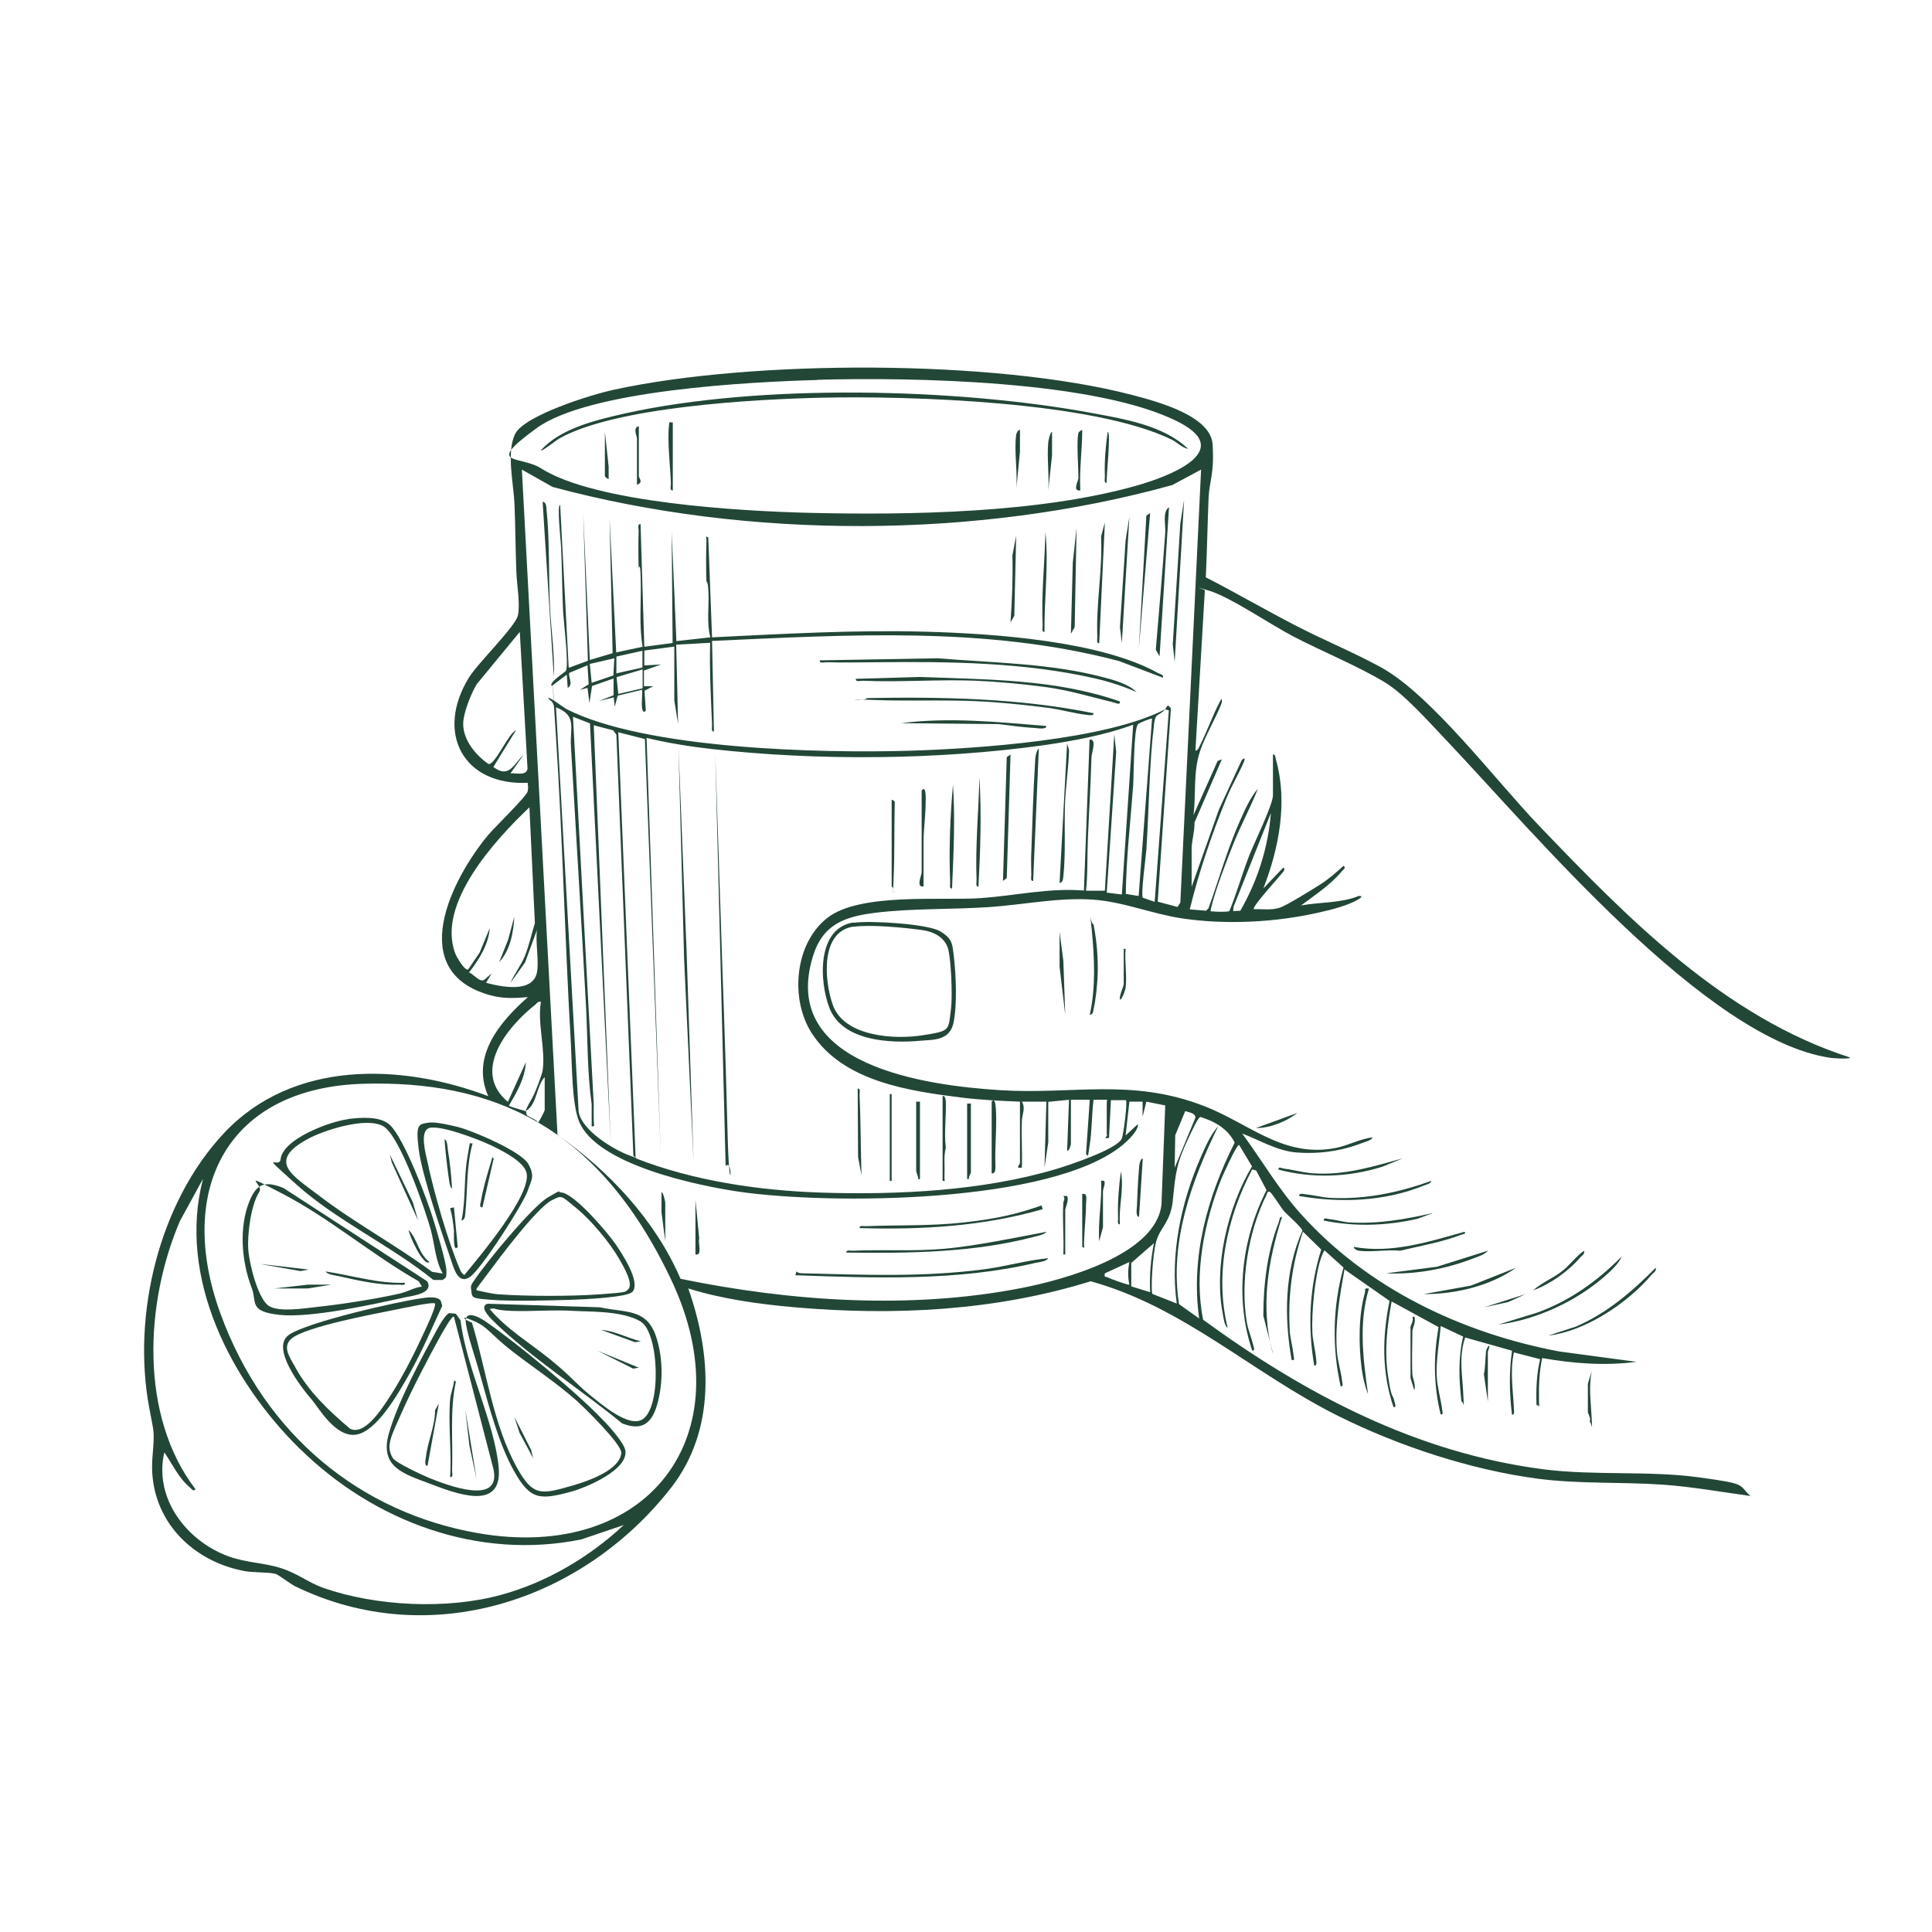 <?xml version="1.0" encoding="UTF-8"?>
<svg xmlns="http://www.w3.org/2000/svg" id="Ebene_1" version="1.1" viewBox="0 0 1024 1024">
  <defs>
    <style>
      .st0 {
        fill: #224737;
      }
    </style>
  </defs>
  <path class="st0" d="M674.6,399.9c1.5-.2,1.4,1.8,1.7,2.8,6.3,22.4,1.6,46.9-6.7,68.2l10.5-11c.7-.2.7,1,.5,1.5-.7,1.5-17.5,19.4-16,20.5,4.6-.2,9.2.7,13.7-.8,3.7-1.2,17.5-9.8,21.6-12.4,4.2-2.7,8.5-6.4,12.2-9.8,1.6,1-.3,2.2-1,3-6,7.2-14.1,12.4-21.5,18,9.9-1.8,21.3-1.2,30.5-5,2.9-.2.8,1.2-.2,1.8-5,3.1-14.3,5.5-20.2,6.8-23.2,5.4-50,6.8-73.6,3.2-15.7-2.4-31.3-8.9-47.1-9.9-18.4-1.2-36.8,2.8-55.1,4-19.5,1.3-40.9.6-60,3-16.2,2-27.8,6.1-33,23-18,58.1,59.9,68.5,99,71,38.8,2.5,69.7-6.6,108.5,8.5,23.9,9.3,41.7,27.4,69.3,22.2,6.8-1.3,12.9-4.8,19.8-5.7-.5,1.6-3.9,2.4-5.5,3-11.1,4.3-23.1,6-35.1,5-10.2-.9-19.2-6.5-28.5-10,10.4,14.1,19.2,29.4,31,42.5,35.4,39.5,85.2,63.2,137,73l41,5.5c-16.7,2.2-33.5.9-50-2-1.6,7.4-1.8,14.7-1.7,22.2s.9,2.2-1.3,2.8c-.3-8.2,0-16.4,1.9-24.4l-13.9-3.6c-2.1,9.9-.5,19.7,0,29.5,0,1.1.6,3.8-1,3.5-1.4-11.2-1.6-22.7,0-33.9l-24.8-7c-3.6,10.2-1.4,20.2-1,30.4s.6,3.8-1,3.5c-1.3-11.5-1.8-23.1.9-34.4l-11.9-5.6c-.7,8.9-2.5,17.6-2.1,26.5.3,5.9,2,11.6,2.8,17.2,0,1.1,1.1,3.4-.7,3.2-3.8-15.4-3.9-30.8-1.1-46.3l-24.9-13.6c-2.4,13.2-3.9,26-1.9,39.4s2.4,9.1,3.4,13.6c.2,1,1.3,3.3-.5,3-6.3-18.4-6-37.4-2.1-56.3l-23.9-16.7c-2.5,14.3-5.1,28.8-4,43.5.4,5,2.1,10.4,2.7,15.3,0,1.1,1.1,3.4-.7,3.2-4.7-20.6-4.2-42.6,1.5-63l-10-9c-.4-.2-2,4-2.2,4.8-3.1,9.8-4.8,28.5-4.3,38.7.2,4.3,1.6,9.7,2,14,0,1.1.7,3.7-1,3.5-3.6-20.4-2.6-41.8,3.7-61.5l-9.7-9.5c-5.9,17.3-8,34.2-7,52.5.2,3.7,1.5,8.4,1.9,12.1s.9,3.6-.9,3.4c-4-22.7-3.8-47.1,5.7-68.5-.2-1.7-8-8.4-9.7-10.3s-6.2-9.5-7.5-10.2-1.4.6-1.7,1.3c-9.8,19.4-14.2,46.5-10.5,68,.7,3.9,2.4,7.9,3.3,11.7.2,1,1.3,3.3-.5,3-9.4-27.7-5.6-59.2,7.6-85l-5.5-10.4-2.1-.6c-13.4,25.4-20,55.6-13,84-1.6-.8-2.2-5.2-2.5-6.9-5-25.3,2.3-56.7,15.4-78.7l-6.8-11.3c-1.2-.8-8.8,16.4-9.5,18-9,22.8-14.6,50.3-9.6,74.6,54,39.4,113.3,70.7,180.7,79.3,27,3.4,55.1.6,81.8,4.2s20.7,3.8,27.6,9.9c-15.5-2.1-30.9-4.9-46.5-6-21.9-1.5-44-.3-65.9-3.1-35.8-4.7-74.3-17.4-106.5-33.5-45.2-22.6-81.4-57.5-130.8-71.2-50.5,15.7-104.2,18.4-156.8,13.8-18.5-1.6-38.8-4.4-56.5-10,12.3,35,14.8,74.8-9,105.5-46.9,60.2-128.1,87-199.3,52.4-2.8-1.4-9.1-6.3-10.4-6.6-3.7-1-11.7-.6-16.5-1.5-29.5-5.5-51.3-29.3-48.8-60.2,1.2-15,.9-12.1-1.7-26.3-9.2-49.2,5.1-108.9,39.7-145.7,36.3-38.6,93.5-37.1,140-19.5-9.4-21,6.1-39.4,21-52.5-7,.6-13.1.9-20-1-45.1-12.5-20.7-61.3-1-85,3.3-3.9,20.4-20.5,20.9-23.1s0-3,0-4.5c-34.2,1.6-49.1-26.5-31.2-55.7,4.8-7.8,24.7-27.1,26-33s-.5-15.6-.8-22.8c-.5-12-.5-24-1-36-.4-10.8-4.5-27.9.4-37.5s39.5-20.6,52.6-23.4c73.2-15.9,201.7-16.1,274.2,2.8,12.5,3.3,41.8,10.8,42.8,26.2s-1.7,19.8-2.1,27.9c-.6,14.2-.8,28.4-1.5,42.6,16,8.2,31.6,17.3,47.5,25.5,14.6,7.6,30.7,14.2,45,22,26.8,14.5,61.4,60.5,84,84,47.2,49.3,98.5,101.7,165,123,0,1-8.9.4-10.3.2-66-9.5-157.8-120-203.2-167.8-9.1-9.5-22.7-25.1-33.5-31.5-14.6-8.7-32.6-16-48-24-11.8-6.1-33.4-20.9-44.7-24.3s-1.5-.3-2.3-.2l-5,85c1.5-.2,1.9-1.9,2.5-3,3.6-7.1,6.5-15.4,10.3-22.7,1.1-2.2,1.3-2.4,1.2.2-3.2,8.4-8.6,17.1-11.5,25.6-3.8,11.3-2.1,22.3-3.5,34l12.8-28.7,2.2-.8-14.5,33.5c.2,4-1.5,10.3-1.5,13.5v20.5l14.5-41,12-26c2-2.1,1.8-.6,1.1,1.1-2.8,6.3-6.4,12.4-9.1,18.9-7.8,19.1-14.6,39-19.5,59l8.6.7,1.3-1.2c5.6-15.4,10-31.4,16.7-46.4,2.5-5.6,5.5-12.5,9.5-17-3.8,9.7-8.9,19-12.8,28.7-3.9,9.8-9.8,25-12.1,34.9-.4,1.9,0,1.2,1.4,1.4s7.6.3,8.4-.2c3.9-9.5,6.7-19.5,10.4-29.1,2.5-6.6,12.7-27.2,12.7-32.3v-21.5h-.1ZM433.1,201.4c-35.3,1-121,5.3-148.8,25.6s-8.8,14.1,2.4,21.2c28.9,18.4,106.3,22.7,141.4,23.6,53.6,1.3,123.1.2,174.6-14.5,15.1-4.3,52.5-17.7,22.4-33.4-43.1-22.4-142.5-24-191.9-22.6h0ZM617.6,375.9c.3-.2.7-1.6,1.5-2l1.5,1.5-7,102.5,10.5,2.8,1.5-2.3,11-229.5-15.3,8.2c-103.5,28.7-224.7,28.9-328.4,1l-16.3-9.2,18.9,352.6c27.5,19.3,51.9,45.4,65.2,76.3,58.4,12,122.2,16.4,181.1,4.8,21.8-4.3,70.9-17.4,73.8-44.2l2-52.5-10-2-2,8v-8h-7l-2,17.9,6.5-6c.4,3.4-5.1,8.5-8,11-37.9,31.4-155.5,31.7-202.9,24.9-22.2-3.2-76.4-14.4-85.4-37.6-3.7-9.4-3.6-29.8-4.2-40.7-3.2-54.6-4.4-109.4-8-164s-.4-11.8-1-15-2.2-2.7-3-4.5c.6-.6,8,5,9.6,5.9,41.7,21.3,134.6,23.5,182,22.1,35.8-1.1,104.2-5.7,135.4-22-3.4,3.9-5.2,1.6-5.9,7.6-2.6,21.4-2.7,45.2-4.1,66.9-.3,3.9-3,23.5-1.9,25.4l6.3,2.2,7.5-101.5-2-.5h0ZM270.6,409.9c3.1-.3,8.4,1.5,9-2.5l-4.1-72.5-22.8,27.7c-3,4.9-7.1,15.2-7.2,20.9-.1,8.8,6.8,16.9,13.5,21.5,3.7,0,10.3-16.1,14.5-18l-12,19.5c8.2,6.3,10.7-1.3,16-6.5l-7,10h.1ZM313.6,596.9v-11.5c-2.4-17.2-2.1-34.7-3-52-2.5-46-5.3-91.9-8-138-.6-9.8,3.4-16.1-7.9-20.5l12,214.4c1.7,9.8,18.2,19.9,26.9,23.1s2,1,2.1,0l-9-223-1.7-2.3-10.3-2.7,9,221.5-11-222.5-9-3.5,11,205.5c-.1,2.7,0,5.4,0,8.1s.8,3.7-1,3.5h-.1ZM610.6,380.9c-.3-.4-7,2.3-7.5,3-2.3,3.1-2.1,26.7-2.5,32.5-1.4,19.1-3.7,38.2-3.9,57.4l6.8,1.1,7.1-93.9h0ZM586.6,601.4v-16c0-5.3,1.4-1.4,1-2.5h-8c-1,8-.8,16.4-2.1,24.4s-.3,4.7-1.9,4.6l2-29h-10v23.5c0,.2-.9,3.9-2,3.5l1-27-11,1.1v21.5c0,0-2,13.4-2,13.4l1-35h-13c2.2,3.6,0,6.8,0,10.5-.3,8.1.3,16.4,0,24.5-3.9.5-1-1.6-1-2.5v-32.5c-10.1-.4-20.4-.9-30.4-2.1-28.1-3.5-63.2-8.4-79.9-34.1-11.7-18.1-9.2-47.6,8.2-61.2s61-9,81.5-10.5c18.2-1.3,36.1-5.5,54.5-4l3-80c4.1-.6,1,7.1,1,9.5-.4,14.4-1.3,28.7-1.9,43.1-.4,9.2,0,18.4-1,27.5h10l5-83,1,9.5-5,74.5,8,1,6-90c-15,5.5-31.7,8.6-47.6,10.9-55.9,7.8-119.6,8.3-175.7,2-11.6-1.3-23.3-3.2-34.6-5.9l7.5,221-8.4-220.4-14.1-3.6,9.2,225.8c30.6,12,65.4,17.1,98.3,18.2,40.6,1.3,85.6-.9,124.6-12.5,6.6-2,32.4-10.5,34.8-16.2.9-2.2,3-18.8,2.2-20.3h-8l-1,20c-3.6.6-1-.5-1-1.5l-.2-.2ZM284.6,515.4c1.2-6.1-.9-15.9,0-22.5l-6.3,17.2-7.7,10.8c2.1-4.9,5.4-9,7.5-14s3.6-11.8,5.4-17.6l-2.9-61.4c-17.7,16.8-49.6,51.2-39.2,77.7.7,1.7,4.7,8.8,6.7,8.3l6.1-9,5.4-13c-.7,8.8-5.7,16.7-11,23.5,2.4.9,5.5,5.3,8,4l4-3.5-3,5c7.9,2.1,24.7,5.7,27-5.5ZM657.4,482.7c9.1-15.8,14.8-33.6,16.2-51.8l-19.8,49.7-.2,2.3,3.8-.2ZM278.6,588.9c1-3.2,3.1-5.8,4.5-9s4.1-10.1,4.5-12.5c1.7-10.9-2.9-25.3-.9-36.4-1.7-.4-2,.7-3,1.5-14.8,11.7-34,35.3-14.5,51.5l9.5-21c-.4,8.4-4.8,16-9,23,.5.7,8.6,2.7,9,3s0,1.8,1,2.4c1.8,1.2,4,1.7,5.5,3.5.4,0,3.5-6.1,3.5-6.5v-17.5c-4.6,4.8-3.8,14.1-10,18h-.1ZM193.1,574.4c-72.9,1.9-100.1,56.3-76.3,121.7,23.8,65.4,75.2,105.8,136.5,116.5,89.6,15.6,141.8-51.3,102.4-134.4s-96.3-105.5-162.7-103.8h0ZM622.6,618.9l11-26.5c0-2.6-3.6-2.8-5.4-3.5l-5.3,12.8-.3,17.3h0ZM635.6,698.9c-4.6-32.6,4.3-64.5,18.8-93.3-3.6-7.3-10.6-11.3-18.2-13.6-1.3.3-4.9,8.4-5.8,10.2-6.8,14.1-7.3,19-8.8,34.2-1.1,11.2-6.6,14.1-8.7,21.3s-3,26.7-2.1,28.1l12.9,5.1c-3.6-26.2,2.3-53.7,12.8-77.7,2.4-5.4,5.2-12,9.2-16.3-14.2,29-25.9,61.4-20.8,94.3l10.8,7.7h-.1ZM159.2,768.2c-36.7-36-65.3-91-51.6-143.4l-12.2,22.3c-18.6,43.3-21.6,103.2,8.2,142.2-1,1.6-2.2-.3-3-1-6-5-9.2-12.3-13.5-18.5-5.6,24.1,11.4,46.4,33.2,54.8,9.6,3.7,19.4,3.6,28.5,6.5s14.8,7.8,22.5,10.5c28.1,9.8,65.6,11.6,94.3,3.7,24.2-6.6,46.8-20,65-37l-22.4,7.6c-54.7,11.2-110-9.5-149-47.8h0ZM609.6,684.9c-.4-8.8.3-17.4,2-26l-12,10.5v12.4c0,0,10,3.1,10,3.1ZM598.6,680.9c-.9-4-.8-8,0-12l-13,6c-.5,2.6.4,1.5,1.4,2.1s11.1,4.3,11.6,3.9Z"></path>
  <path class="st0" d="M452.4,489.1c8.3-1.3,39.2.5,45.9,4.5s6.4,6.9,7.2,12.8c1.2,10.1,1.9,25.8-.1,35.6s-11,9-17.4,9.6c-16.2,1.5-41.6.3-48.4-17.4-5.4-14-6.8-42.3,12.8-45.3v.2ZM452.4,491.1c-17.8,2.6-15.5,28.8-11,41.5,6,16.9,32.7,18.5,47.7,16.1s13.4-2.3,15-14.4c.8-6.4,0-27.5-1.9-32.4s-6.9-8-13.1-8.9c-9.1-1.3-27.9-3.1-36.6-1.8h-.1Z"></path>
  <path class="st0" d="M794.6,701.9l20.2-6.2c17.4-6.3,31.8-16.7,44.7-29.7-1.4,3.7-6,7.9-9,10.5-15.1,13.2-36.2,23-56,25.5h0Z"></path>
  <path class="st0" d="M674.6,716.9l-5-19.5c0-16.7,2.1-34.1,8.2-49.7.4-1.1.3-3,1.7-2.7-7.5,23.3-11.5,47.9-5,72h0Z"></path>
  <path class="st0" d="M758.6,625.9c0,1.4-2.8,2-4,2.5-20.7,8.4-44.1,9.3-66,5.5-.2-1.8,2.2-1,3.4-.9,4.1.4,9.2,1.7,13.1,1.9,18.7.9,36.1-2.8,53.5-9Z"></path>
  <path class="st0" d="M743.6,613.9l-11,4.5c-17.8,5.6-37,6.3-55,1.5-.2-1.9,1.9-.6,3-.5,5,.6,10.6,2.2,15.5,2.5,16.7,1.1,31.7-3.6,47.5-8Z"></path>
  <path class="st0" d="M725.6,682.9c-5.6,18.2-3.1,37.6-.5,56-1.7-4.2-2.8-9.2-3.4-13.6-1.6-12.3-1.7-28.1,1.7-40,.5-1.7-.7-2.8,2.1-2.3h.1Z"></path>
  <path class="st0" d="M720.1,662.9c-.4,0-2.9-1-2.5-2,19.9,3.6,39.6-2.7,58.5-8,1.6,1-.8,1.2-1.5,1.5-10.5,4-21.6,5.9-32.5,8.5-6.9-.7-15.4.9-22,0Z"></path>
  <path class="st0" d="M577.6,537.9c3.2-14.6,2.5-29.8,1.1-44.6s-.9-3.6.9-3.4c1.8,9.4,2.6,19,2.1,28.5-.2,4.2-1,12-2,16-.4,1.4,0,3.1-2,3.5h0Z"></path>
  <path class="st0" d="M759.6,642.9l-8.4,3.1c-16.1,3.7-33.4,4.3-49.6.9-.2-1.9,2.1-.8,3.2-.7,3.3.3,7.1,1.5,10.3,1.7,15.6.9,29.4-1.6,44.5-5Z"></path>
  <path class="st0" d="M788.6,662.9c-1.4,1.9-5.3,3.2-7.5,4-14.7,5.7-30.7,8.7-46.5,8l27-3.5,27-8.5Z"></path>
  <path class="st0" d="M803.6,671.9c-13.7,9.7-32.3,14.1-49,14l25-4.5,24-9.5Z"></path>
  <polygon class="st0" points="564.6 537.9 561.6 512.4 561.6 493.9 563.6 509.3 564.6 537.9"></polygon>
  <path class="st0" d="M820.6,707.9l14.7-4.8c16.5-7.1,29.8-18.6,42.3-31.2.4,1.9-1,2.4-2,3.5-12.7,15.1-35.2,30.2-55,32.5Z"></path>
  <path class="st0" d="M812.6,683.9c4.7-4.2,11-6.6,15.9-10.6,3.9-3.2,6.9-7.5,11.1-10.4.4,1.9-1,2.4-2,3.5-6.3,7.4-15.9,14.2-25,17.5Z"></path>
  <path class="st0" d="M748.6,728.4c0,2,2,5.6,1,8.5l-2-6.5v-27c0-.9,1.9-3.6,1-5.5h1c1.1,2.4-1,6.2-1,7.5,0,7.5-.4,15.5,0,23Z"></path>
  <path class="st0" d="M788.6,742.9l-2.1-14.5c.8-3.9.7-8,1.1-11.9.2-2.3,3.2-6,1,0v26.5h0Z"></path>
  <path class="st0" d="M841.6,733.4l2-6.5c-1.6,8.6-.4,16.1,0,24.5s.3,3.7-1,2c.8-1.7-1-4.2-1-5v-15Z"></path>
  <path class="st0" d="M596.6,523.4c0,.8-1.7,6.2-3,6.5-.5-2.4,2-6.8,2-8.5v-18.5h1c-.6,6.5.8,14.1,0,20.5Z"></path>
  <polygon class="st0" points="808.6 685.9 799.4 690.1 786.6 692.9 808.6 685.9"></polygon>
  <path class="st0" d="M687.6,589.9c-5.7,4.5-14.6,8.1-22,8l22-8Z"></path>
  <path class="st0" d="M301.6,353.9l10-3.7-2.5-78.4,3.5,78,12.1-3.6-1.6-71.4,3.5,71,14-3c-2-11.6-.7-23.7-1-35.5s-1-4.6-1.1-6.9c-.2-6.1-.2-12.9,0-19.1,0-1.2-.8-3.7,1-3.5l2,65,15-2-.5-59,2.5,58,18-2c-2-7.4-.7-15.8-1-23.5s-1-4.6-1.1-6.9c-.2-6.1-.2-12.9,0-19.1s-.8-3.7,1-3.5l2,53c37.5-1.8,75-4,112.6-3,37.6,1,93.5,5,123.9,22,1.2.7,2.9.6,2.5,2.4l-23.2-8.8c-70.2-18.6-143.9-13.9-215.8-10.7l1,48c-1.7.2-.9-2.3-1-3.5-.6-14.5-1.4-29-1-43.5l-18,1,1,42-2-12.5v-28.5l-15.9,2.1v7.9c-.1,0,8.9-.5,8.9-.5l-9.1,3.2v8.3h5l-4.7,2.4.7,10.5c-1.2,1.6-1.8,0-2-1.5-.4-3,.3-6.5,0-9.5l-12.9,3.1-1.6,5.9-.5-5-8,2,7.9-3.1v-8.9l-11.4,4-1.4,9-1-8-4,1,4.6-2.9-.6-10.1-9.6,4c-1,1.6,2.4,6.1-.9,8l-.5-7-8,6c-1.7-1.9,7-7.2,7.5-8,1.8-2.9-1.3-27-1.5-32.5-.5-11-.5-22-1-33,0-2-2.4-22.5-.5-22.5l4.5,86,.2.3ZM340.6,344.9l-13.9,3.1v8.9c-.1,0,13.8-3.1,13.8-3.1v-8.9h.1ZM325.6,348.9l-13,3,1,10,11.5-3.9.5-9h0ZM340.6,364.8v-10l-13.8,4.1.9,8.9,12.9-3Z"></path>
  <path class="st0" d="M602.6,366.9c-7.5-3.3-15-5.7-23-7.5-37.4-8.4-76.5-8.8-114.5-8.4-8.8,0-18.3.3-27.1,0-1.2,0-3.7.8-3.5-1l62.5-1.1c28.9,2.4,59.7,2.6,87.9,10.1,5.8,1.5,13.3,3.6,17.6,7.9h.1Z"></path>
  <path class="st0" d="M593.6,371.9c.2,1.9-2,.8-3,.5-12.8-3.1-24.2-6.7-37.6-8.4-11.3-1.5-24.5-2.7-35.8-3.2-19.9-.8-40.1.9-60.1,0-1.2,0-3.7.8-3.5-1l33.5-1c35.7,1.4,72.3,1,106.5,13h0Z"></path>
  <path class="st0" d="M555.6,666.9c-.9,1.7-5.1,2.1-7,2.5-41.4,9.7-84.9,8-127,6.5l.5-2c1.1,1,2.5,1,4,1,32.4.8,63.5,2.1,95.9-2.2,11.3-1.5,22.4-4.8,33.6-5.8Z"></path>
  <path class="st0" d="M579.6,377.9c.3,1.7-2.4,1.1-3.5,1-6.7-.7-14.3-3-21.2-3.8-10.1-1.3-20.7-2.4-30.9-3.1-20.2-1.4-40.7-.2-61-1s-3.7.8-3.5-1c40.2-.7,80.5,0,120,8h.1Z"></path>
  <path class="st0" d="M293.6,359.9l-6-94c1.8.4,1.9,2,2,3.5,1.8,16.3,1.1,35.4,1.9,52.1.6,12.8,2.7,25.6,2,38.5h.1Z"></path>
  <path class="st0" d="M554.6,652.9c-.9,1.5-5,2.2-6.8,2.7-31.9,8.4-66.4,8.7-99.2,8.3-.2-1.7,2.3-.9,3.5-1,16.2-.7,31.7.4,48-1s36.4-5.6,54.5-9Z"></path>
  <path class="st0" d="M552.6,640.9c-31.5,9.1-64.3,11-97,10-.2-1.7,2.3-.9,3.5-1,17.6-.7,34.3,0,52-2s28.1-4.5,41-9l.5,2Z"></path>
  <polygon class="st0" points="622.6 350.9 621.6 341.4 625.6 277.4 627.6 264.9 622.6 350.9"></polygon>
  <path class="st0" d="M614.6,347.9l-2-3.5c1.8-20.7,3.5-41.4,5-62.1.3-4.2-1.6-11,2-13.5l-5,79h0Z"></path>
  <path class="st0" d="M554.6,384.9c0,1.8-4.4,1.1-5.5,1-6.6-.4-13.4-1.3-19.9-2.1l-51.6-.5c25.5-3.3,51.5-.6,77,1.5h0Z"></path>
  <polygon class="st0" points="609.6 271.9 603.6 343.9 607.6 273.3 609.6 271.9"></polygon>
  <polygon class="st0" points="594.6 340.9 593.6 332.4 596.6 286.4 598.6 273.9 594.6 340.9"></polygon>
  <path class="st0" d="M582.6,340.9c-1.7.2-.9-2.3-1-3.5-.7-17.3,2.8-35.5,2-53l2-7.5-3,64Z"></path>
  <polygon class="st0" points="567.6 335.9 568.6 298.3 570.6 279.9 569.6 332.4 567.6 335.9"></polygon>
  <path class="st0" d="M535.6,329.9c.8-11.8,1.3-23.6,1-35.5l2-10.5-1,42.5-2,3.5Z"></path>
  <path class="st0" d="M553.6,334.9c-1.7.2-.9-2.3-1-3.5-.7-16.5,1.1-33,1.5-49.5,1.8,17.7-.7,35.3-.5,53Z"></path>
  <path class="st0" d="M603.6,644.9c-1.7,0-1.1-4.4-1-5.5.3-6.5.5-13.5,1.1-19.9,0-1.2.4-5.3,2-5.5l-2,31h0Z"></path>
  <path class="st0" d="M584.6,650.4l-2,7.5c-.7-10.8,1.5-21.3,1-32,3.6-1,1,3.8,1,5.5v19Z"></path>
  <path class="st0" d="M368.6,635.9l2,20.5c-.8,2.3,1.9,9.3-2,8.5v-29Z"></path>
  <path class="st0" d="M573.6,632.9c3.1-.9,2,3.4,2,5.5,0,6-.8,12.8-1,19s.8,3.7-1,3.5v-28Z"></path>
  <path class="st0" d="M563.6,637.4c0-.9,1.2-1.9,0-3.5h2c1.1,2.4-1,6.1-1,7.5v23.5h-1c.4-9.1-.6-18.4,0-27.5Z"></path>
  <path class="st0" d="M352.6,657.9l-2-15.5v-10.5c1,0,2,5.2,2,5.5v20.5Z"></path>
  <path class="st0" d="M593.6,648.9c-1.7.2-.9-2.3-1-3.5-.3-8.3.4-16.4,1.5-24.5,1.8,9.3-1.3,18.6-.5,28Z"></path>
  <path class="st0" d="M384.6,617.9l-5.5-219,2.5,75.5c1.3,41.7,3,83.3,4,125s3.5,14.3-.9,18.5h-.1Z"></path>
  <polygon class="st0" points="367.6 615.9 362.6 508.4 359.6 395.9 363.9 504.1 367.6 615.9"></polygon>
  <path class="st0" d="M561.6,467.9l4-74c.2,1.5,1.1,2.9,1,4.5-.3,8.9-1.7,18.1-2.1,27-.5,12.4.4,27-.9,39.1-.2,1.5-.2,3.1-2,3.5h0Z"></path>
  <polygon class="st0" points="535.6 399.9 533.6 465.4 531.6 466.9 533.6 401.3 535.6 399.9"></polygon>
  <path class="st0" d="M547.6,466.9c-1.7.2-.9-2.3-1-3.5,0-3.6-.2-7.5,0-11.1.6-15.8,1-32.3,2-48,0-1.7.4-6.5,2-7.5l-3,70h0Z"></path>
  <path class="st0" d="M504.6,470.9c-1.7.2-.9-2.3-1-3.5-.7-17.2,0-34.6,1.5-51.5,1.2,18.3.3,36.8-.5,55Z"></path>
  <path class="st0" d="M518.6,469.9c-1.7.2-.9-2.3-1-3.5-.7-18.2,1.1-36.4,1.5-54.5,1.2,19.3.5,38.7-.5,58Z"></path>
  <path class="st0" d="M487.6,583.9v41h-1c.2-1.4-1-3.4-1-4.5v-36.5h2Z"></path>
  <path class="st0" d="M514.6,584.9v36.5c0,.6-1.4,2.3-1,3.5h-1v-40h2Z"></path>
  <path class="st0" d="M488.6,418.9c2.4-3.2,2.1,5.5,2,6.5,0,6.6-1,13.4-1.1,19.9v24.5c-4.2.8-1-5.9-1-7.5v-43.5h.1Z"></path>
  <path class="st0" d="M525.6,583.9c1.2-1.6,1.8,0,2,1.5.8,6.2.2,16.5,0,23.1s0,7.1,0,9.8-.5,3.8-2,3.6v-38h0Z"></path>
  <path class="st0" d="M456.6,622.9l-1.8-9.6-.2-36.3c1.7-.2.9,2.3,1,3.5.6,14.1.6,28.4,1,42.5h0Z"></path>
  <path class="st0" d="M499.6,580.9c1.3-.3,1.6,1.8,1.7,2.6.3,8.1-1,16.7,0,24.8-1.2,4.6-.5,9.3-.7,14s.8,3.7-1,3.5v-45h0Z"></path>
  <path class="st0" d="M472.6,423.9c2.1.5,1.6,1.5,1.6,3-.3,12.9,0,26.4-.6,39.5s.8,3.7-1,3.5v-46Z"></path>
  <rect class="st0" x="471.6" y="579.9" width="1" height="46"></rect>
  <path class="st0" d="M629.6,237.9c-3.2-.7-5.6-3.4-8.6-4.9-41.2-20.2-138.9-23.3-185.9-22.2-35.1.8-108.6,4.8-138.5,21.5-1.6.9-9.4,7.1-10,6.5,10.3-11.8,29.8-16.3,44.8-19.7,71.6-15.9,176.3-13.5,248.4,0,16.8,3.1,37.2,6.6,49.8,18.7h0Z"></path>
  <path class="st0" d="M356.6,223.9v36c-1.8.2-1-2.3-1-3.5-.3-8.9-2-22.9-1-31,.2-1.8-.3-1.6,2-1.5Z"></path>
  <path class="st0" d="M571.6,229.4c0-.3,1.4-1.5,2-1.5,0,10.7-1.6,21.2-1,32-4.4.7-1-5.3-1-6.5,0-5.5-1.1-19.8,0-24Z"></path>
  <path class="st0" d="M538.6,230.4c0-.4,1-2.9,2-2.5v11.5l-2,20.5c.9-9.2-1.2-20.6,0-29.5Z"></path>
  <path class="st0" d="M555.6,234.4c0-.5,1-5.5,2-5.5v12.5l-2,18.5c.6-8.2-.8-17.4,0-25.5Z"></path>
  <path class="st0" d="M337.6,256.9v-24.5c0-1.3-2.4-5.8,1-6.5v26.5c0,1,2.6,3.3-1,4.5Z"></path>
  <path class="st0" d="M586.6,255.9c-1.7.2-.9-2.3-1-3.5-.3-7.9.4-15.7,1.5-23.5,1.9,0-.9,24.4-.5,27Z"></path>
  <path class="st0" d="M320.6,228.9l2,18.5v6.5c-.7,0-2-1.3-2-1.5v-23.5Z"></path>
  <path class="st0" d="M226.4,679.1c3.7,6.4-7.7,7.7-11.6,8.5-17.2,3.8-50.2,11.1-66.7,9.3s-11.8-6.8-14.7-14.3c-5.4-13.9-6.9-32.4-1-46.4,3.9-9.2,8.5-10.3,17.9-6.5l76.1,49.4ZM223.6,681.9l-1.7-2.8c-24.2-13.7-47.2-33.4-71.8-46.2s-10.1-5.1-12.6-1.3c-4.5,6.8-6.5,22.7-5.9,30.8s5.4,26.6,11.1,29.9,18.7,1.1,25.3.4c13.1-1.4,31.1-4.2,43.9-7.1,4-.9,7.6-3.2,11.8-3.7h-.1Z"></path>
  <path class="st0" d="M184.4,593.1c6.9-.8,17.1-1.7,22.3,3.2,7.6,7.2,19.9,39.8,23.2,50.8,1.6,5.4,6.6,21.8,6.7,26.4s-.5,3.5-1.9,4.9h-5c-22.2-18-51.5-31.6-72.5-50.5s-9-8.1-8.5-13.4c1.1-10.9,26.4-20.2,35.8-21.3h-.1ZM234.6,674.9c-3.9-6.9-4.2-15.4-6.3-23.2s-16-49.6-25.2-54.8c-8.9-5.1-31.5,2.1-40.2,6.9-21.5,11.8-7.8,19.2,5.8,29.6,19,14.6,41,26.4,60.3,40.7l5.6.9h0Z"></path>
  <path class="st0" d="M258.3,691l59.8,1.9c13.1,3,24.5.3,29.6,15.4,3.4,10.2,3.8,22.1,1.5,32.6-2.4,11.1-6.9,18.6-19.5,13.5-21-17.3-48.7-35.1-68-54-1.8-1.8-8.1-7.8-3.3-9.4h-.1ZM259.6,693.9c9.2,10.8,21.6,18.1,32.5,27s13.1,12.4,20,18,21.1,17.9,28.4,13.4c10.2-6.2,8.9-46-1-51.9s-28.4-5.1-35.4-5.6c-11-.7-22.1.4-32.9,0s-7.6-1.9-11.6-1h0Z"></path>
  <path class="st0" d="M320.2,753.2c3,3.2,10.4,11.4,11.2,15.4,2,10.3-20.6,19.8-28.6,22-17,4.6-21.8,4.3-30.4-11-7.8-13.9-13-33.3-17.3-48.7s-6.6-20.7-8.1-29,6.8-4,10.5-1.4c16.3,11.2,49.4,38.5,62.7,52.8h0ZM250.2,701.2c7.5,24.9,11.1,53.8,23.8,76.7,8.4,15.1,12.6,14.3,28.7,9.7s25.9-10.6,26.6-17.4c.4-4.6-19.4-24-23.8-27.9-10.8-9.6-23.1-17.6-34.5-26.5s-12.3-12.5-20.2-15.8-4.7-.6-.6,1.1h0Z"></path>
  <path class="st0" d="M238.3,696l3.3.3,2.5,3.5c2.9,24.9,17.9,53.7,20.2,77.8,2.3,24-22.9,13.9-36.7,8.7s-26.5-8.8-21.5-26.5,18.5-42.2,25.3-54.7c1.2-2.2,4.7-8.6,6.9-9.2h0ZM240.6,697.9c-1-1-6.6,9.3-7.2,10.3-6.7,12.1-14.9,27.9-20.5,40.5s-8.6,17.7-4.7,24.1c1.5,2.5,15.8,9.1,19.4,10.6,9.6,3.8,38.4,15,33.9-4.9l-20.9-80.6h0Z"></path>
  <path class="st0" d="M223.4,688.1c3.1-.4,8.2-1.3,10.2,1.3l.8,2.7c-5.5,11.9-10.8,24.3-17.2,35.7s-17.7,31-28.5,32.6-19.7-14.1-23.5-18.6c-5.6-6.5-21.8-27.3-12.2-34.2s58.9-18,70.5-19.5h-.1ZM230.6,690.9c-1.1-1.1-18.1,2.7-21.2,3.3-11.5,2.3-47,8.9-54.8,15.2-5.3,4.4-.9,10.1,1.8,15.1,7.1,13.1,18,23.3,29.2,32.8,7.4,3.5,16-9.5,19.4-14.6,6.7-9.9,13.4-22.7,18.4-33.6,1.2-2.5,8.3-17.2,7.1-18.4v.2Z"></path>
  <path class="st0" d="M335.3,684.6c-2.5,3.1-26.5,4.1-32.2,4.3-11.8.4-31.9.9-43.1,0s-9.6-1-10.4-6.5c0-1.4.8-2.4,1.5-3.4,5.9-9.1,31-39.6,39.5-44.5s4.6-2.5,6.5-2.5c7,0,25.1,21.5,29.3,27.6,3.3,4.9,13.2,19.7,8.9,25h0ZM252.6,683.9c3.7.7,7.7,1.8,11.5,2.1,15.4,1.1,38.7,1.1,54.1,0s13.1-1.4,14.5-2.4c3.6-2.7-2.5-12.8-4.2-15.8-5.2-9.2-15.2-21.1-23.3-27.7s-7.2-6.7-12.8-3.9c-7.9,4-27.7,30.5-34,39s-6.3,7.9-5.6,8.9l-.2-.2Z"></path>
  <path class="st0" d="M228.3,595c2.7-.4,11.1,1.5,14.3,2.3,7.9,2,33.6,12.9,37.4,19.6s1.4,8.9-.1,13.7c-2.3,7.3-25,42.3-30.8,46.2s-8.1-3-9.8-8.2c-4.9-14.5-15.7-45.7-17.4-59.6s0-13.2,6.4-14.1h0ZM227.3,598c-5,1.7-1.6,13.6-.8,17.5,3.3,15.9,11,42.8,17.4,57.6.5,1.2,1.2,2,2.2,2.7,7.6-9.3,36.8-43.6,32.8-54.8-2.1-6-13.8-11.7-19.6-14.4s-26.2-10.6-32-8.7h0Z"></path>
  <path class="st0" d="M264.6,509.9l4.7-11.8,3.3-12.2c-.4,8-2.2,18-8,24Z"></path>
  <path class="st0" d="M214.6,679.9c.2,1.8-2.3.9-3.5,1-9.8.4-21.8-2.3-31.5-4.5-1.8-.4-6.1-.8-7-2.5,14,2.1,27.7,6.5,42,6Z"></path>
  <polygon class="st0" points="175.6 680.9 163.1 682.9 145.6 682.9 163.1 680.9 175.6 680.9"></polygon>
  <polygon class="st0" points="163.6 672.9 159.2 673.7 137.6 669.9 163.6 672.9"></polygon>
  <polygon class="st0" points="221.6 646.9 207.7 616.2 206.6 611.9 218.8 637.2 221.6 646.9"></polygon>
  <path class="st0" d="M227.6,668.9c-3.1,2.7-11-14.6-11-17,4.8,5,5,12.3,11,17Z"></path>
  <polygon class="st0" points="338.6 724.9 335.6 725.4 316.6 715.9 338.6 724.9"></polygon>
  <path class="st0" d="M339.6,710.9l-3,.5-17.9-6.5c7.3.5,13.9,4.4,21,6h-.1Z"></path>
  <polygon class="st0" points="282.6 772.9 275.4 759.5 272.6 750.9 281.5 768.5 282.6 772.9"></polygon>
  <path class="st0" d="M238.6,741.4c.1-1.5,1.3-5.4,1.7-7.3s.2-3.3,1.3-1.7c-3.3,15.5-1.4,31.3-2,47,0,1.2.8,3.7-1,3.5.8-13.5-1.1-28.2,0-41.5Z"></path>
  <polygon class="st0" points="252.6 783.9 248.8 766.2 246.6 746.9 252.6 783.9"></polygon>
  <path class="st0" d="M226.6,776.9c-1.9.2-1-3.3-.9-4.4.9-8.2,4.9-16.6,4.9-25.1l2-3.5-6,33Z"></path>
  <path class="st0" d="M244.6,646.9c2.3-10.9,1.2-22.4,3.1-33.4s.8-6.6,2.8-7.6c-3.4,12.2-2.6,25-3.9,37.5-.2,1.5-.2,3.1-2,3.5h0Z"></path>
  <path class="st0" d="M255.6,639.9c-1.8.2-.9-2.2-.7-3.2.8-5.4,3.4-14.6,5.1-20s.3-3,1.7-2.8l-6,26h-.1Z"></path>
  <path class="st0" d="M239.6,629.9c-1.4-.6-1.6-5.1-1.9-6.6-.9-6.4-1.6-12.9-2.1-19.4,1.5.2,1.6,4.3,1.8,5.7,1.1,6.6,1.8,13.6,2.2,20.3Z"></path>
  <path class="st0" d="M240.6,639.9l2,21c-2.6,3.5-1.9-7.6-2-8.5-.4-3.9-.9-8.2-2-12l2-.5Z"></path>
</svg>

